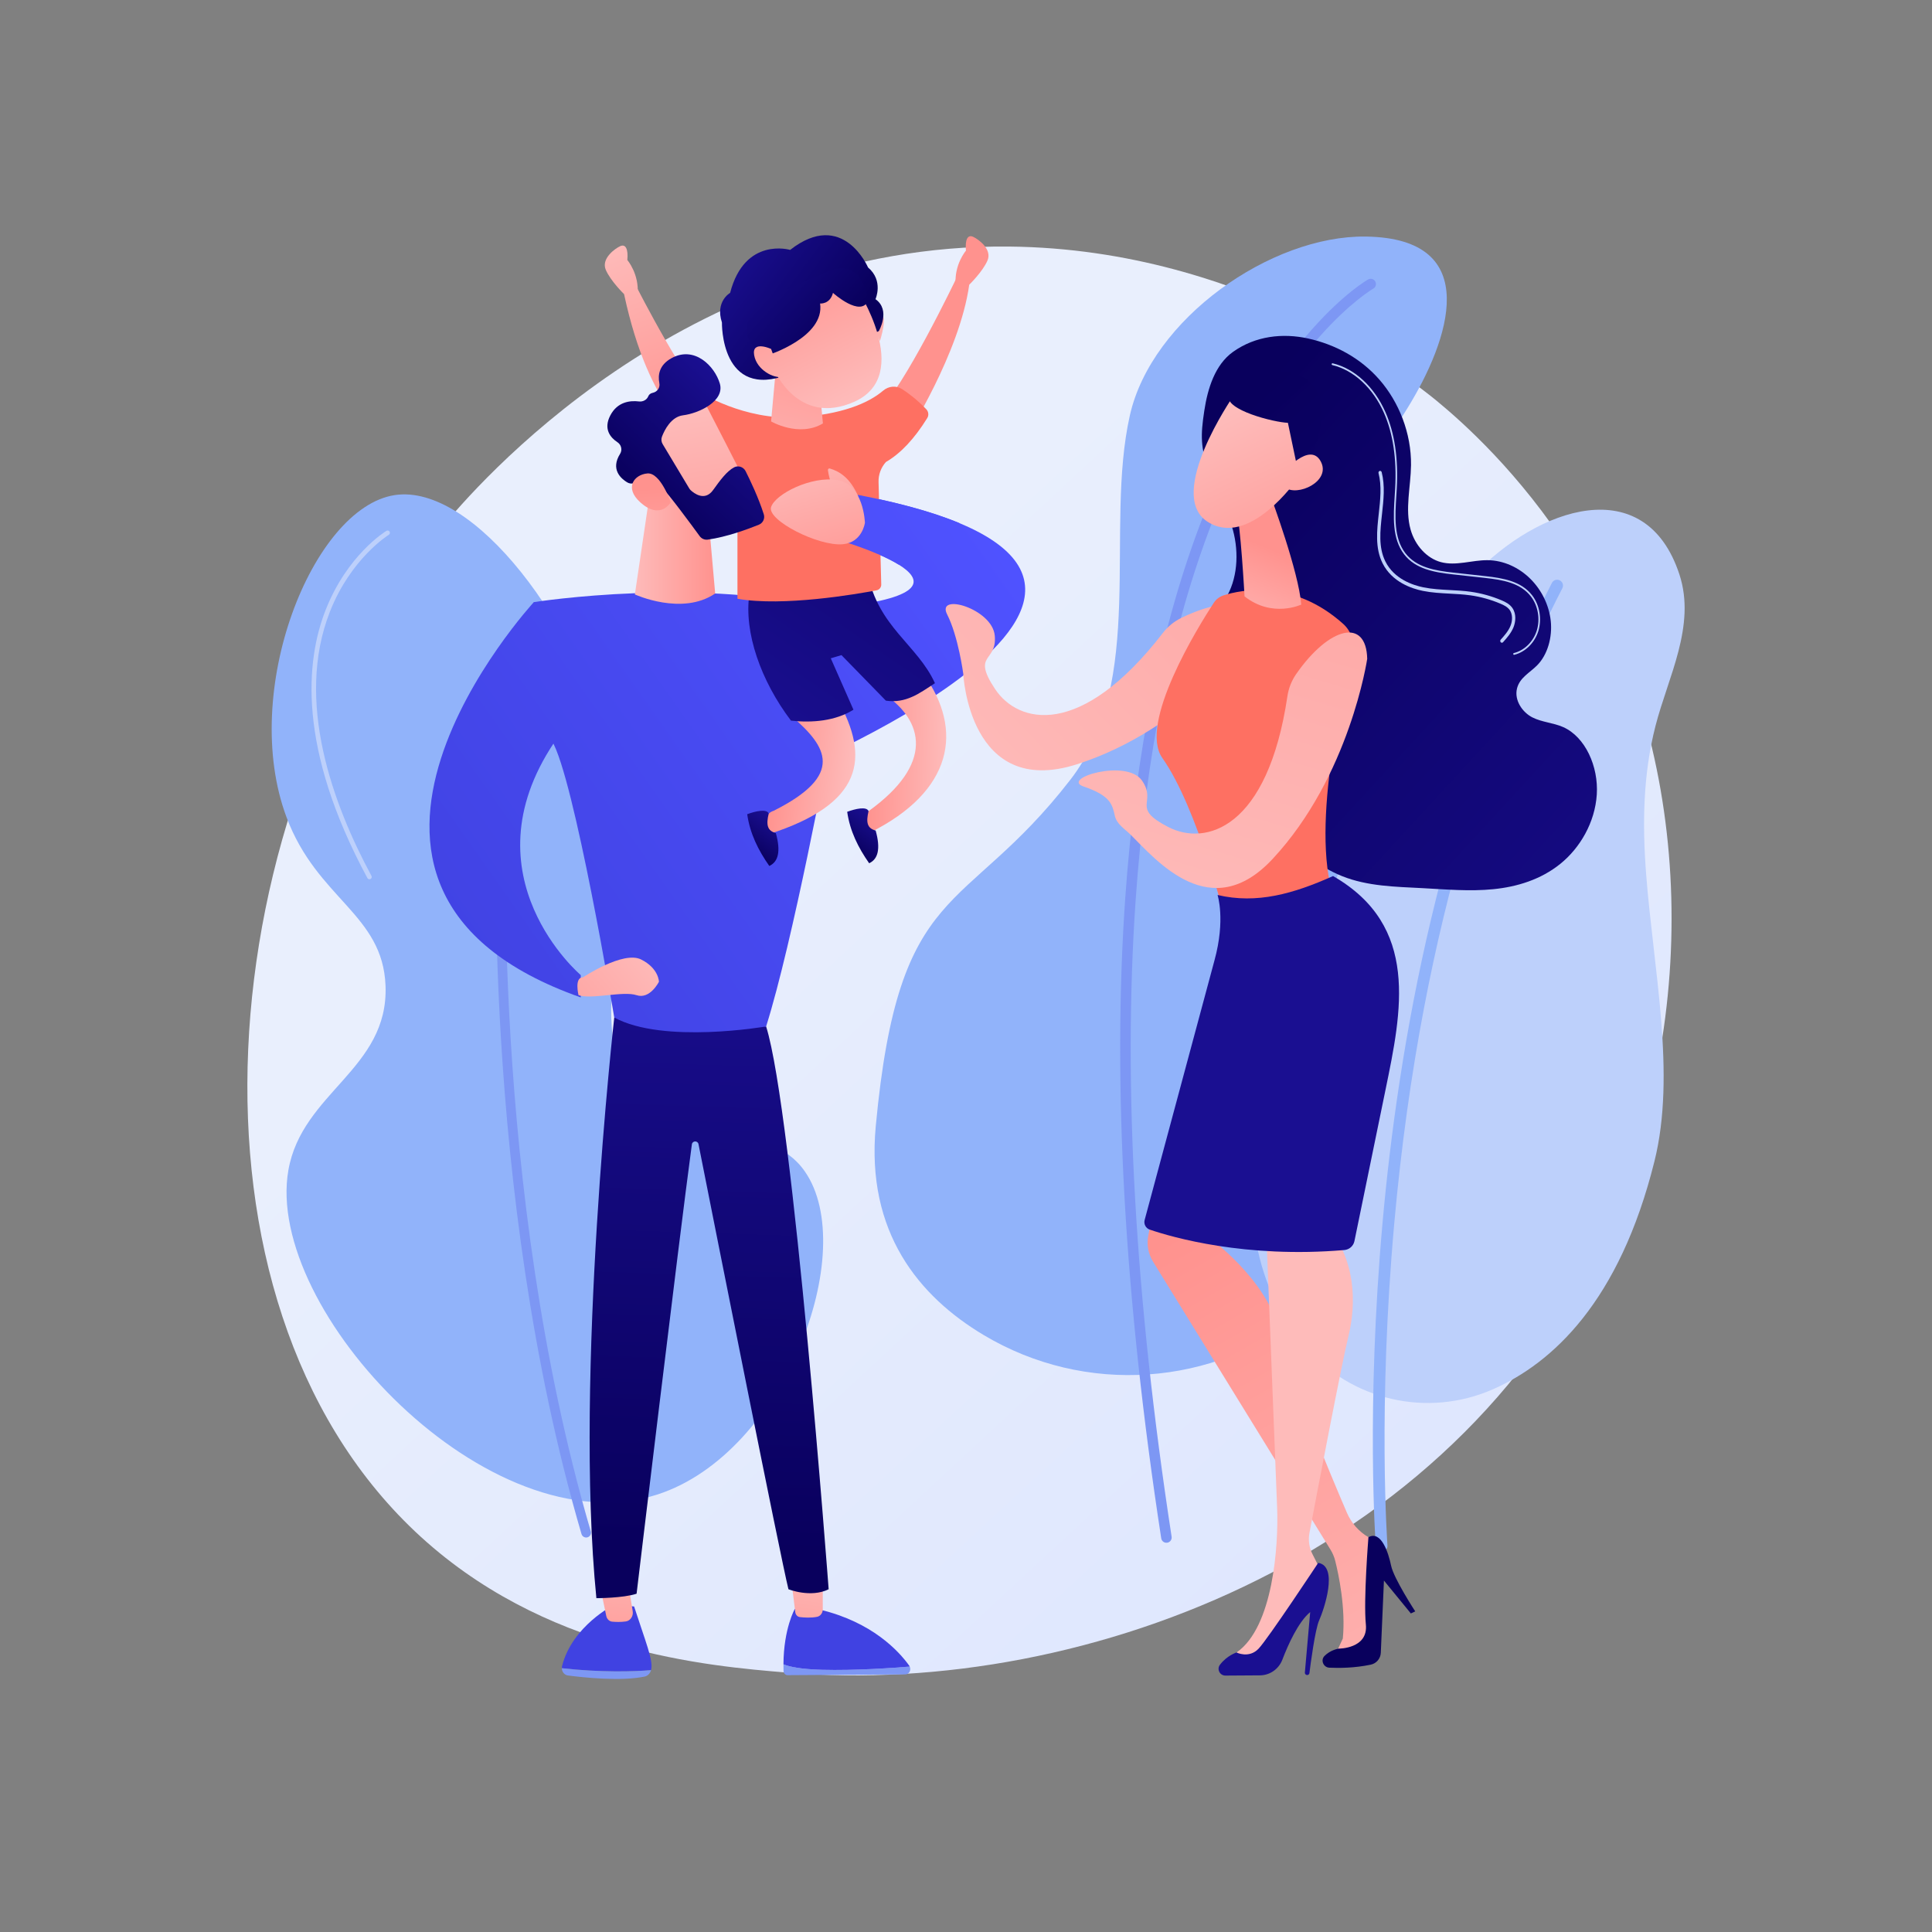 <?xml version="1.0" encoding="UTF-8"?> <svg xmlns="http://www.w3.org/2000/svg" xmlns:xlink="http://www.w3.org/1999/xlink" version="1.1" x="0px" y="0px" viewBox="0 0 3710 3710" style="enable-background:new 0 0 3710 3710;" xml:space="preserve"><rect x="0" y="0" width="3710" height="3710" fill="#808080" stroke="none"/> <style type="text/css"> .st0{fill:url(#SVGID_1_);} .st1{fill:#91B3FA;} .st2{fill:#7D97F4;} .st3{fill:#BDD0FB;} .st4{fill:url(#SVGID_00000112608306103992952800000017044570856535857563_);} .st5{fill:url(#SVGID_00000094593467566925940930000014902552824216808600_);} .st6{fill:url(#SVGID_00000097499464369906477320000008763976309980317866_);} .st7{fill:url(#SVGID_00000096751818341438951370000007107344966881022893_);} .st8{fill:url(#SVGID_00000114034731313138530790000011116047503681482631_);} .st9{fill:url(#SVGID_00000103234094895403569950000001312258108955228057_);} .st10{fill:url(#SVGID_00000109715294610497150810000010174625325325435809_);} .st11{fill:url(#SVGID_00000040556074483148769970000013348158628970774918_);} .st12{fill:url(#SVGID_00000075142249859802034820000004133005835718547081_);} .st13{fill:url(#SVGID_00000094600543524184886580000016757236245513302409_);} .st14{fill:url(#SVGID_00000183938356400895913820000005406647016738758584_);} .st15{fill:url(#SVGID_00000143616648549830657700000000996437206098280360_);} .st16{fill:url(#SVGID_00000144333091941178374300000013783077164996505006_);} .st17{fill:url(#SVGID_00000127042854346482391560000009940877479938942101_);} .st18{fill:url(#SVGID_00000114055376861615978230000004277908522162207907_);} .st19{fill-rule:evenodd;clip-rule:evenodd;fill:url(#SVGID_00000142169382479491893490000015123627121342375355_);} .st20{fill-rule:evenodd;clip-rule:evenodd;fill:url(#SVGID_00000017516432530072507010000003488008808817639340_);} .st21{fill-rule:evenodd;clip-rule:evenodd;fill:url(#SVGID_00000018207950572902677490000006593250183062235555_);} .st22{fill-rule:evenodd;clip-rule:evenodd;fill:url(#SVGID_00000038390275596184251940000008193657710580607919_);} .st23{fill-rule:evenodd;clip-rule:evenodd;fill:url(#SVGID_00000152964098344782492620000017959345488664083356_);} .st24{fill-rule:evenodd;clip-rule:evenodd;fill:url(#SVGID_00000088109914748897837080000003992756855572090000_);} .st25{fill-rule:evenodd;clip-rule:evenodd;fill:url(#SVGID_00000020374183351943660030000015456479270734913665_);} .st26{fill-rule:evenodd;clip-rule:evenodd;fill:url(#SVGID_00000148656722144620452000000006313994306387525257_);} .st27{fill-rule:evenodd;clip-rule:evenodd;fill:url(#SVGID_00000044179963499843370680000003631193873661651622_);} .st28{fill-rule:evenodd;clip-rule:evenodd;fill:url(#SVGID_00000034771451535836183070000010773198115232948394_);} .st29{fill-rule:evenodd;clip-rule:evenodd;fill:url(#SVGID_00000145019583659989518140000009736134388367527826_);} .st30{fill:url(#SVGID_00000018211924126052695140000015472073564475053993_);} .st31{fill:url(#SVGID_00000152973486726060180120000003048765829072060044_);} .st32{fill:url(#SVGID_00000163037997860657679950000010179526896900214682_);} .st33{fill:url(#SVGID_00000056394128317669374020000007147516384499753882_);} .st34{fill:url(#SVGID_00000177463495632137091130000007839299819042873778_);} .st35{fill:url(#SVGID_00000077324988644226028460000009215467540686860688_);} .st36{fill:url(#SVGID_00000178166235637721652290000004248333002678861194_);} .st37{fill:url(#SVGID_00000034062432173360227140000010211855123469055361_);} .st38{fill:url(#SVGID_00000063617246613419256160000005273762700433881020_);} .st39{fill:url(#SVGID_00000030483197516068736890000006185357599712251064_);} .st40{fill:url(#SVGID_00000159436656352265580290000008446356803795698082_);} .st41{fill:url(#SVGID_00000062873814442864620690000014386207887895499167_);} .st42{fill:url(#SVGID_00000088847826100690074070000012381637654052858538_);} .st43{fill:url(#SVGID_00000134249528256160760210000000879390640858620293_);} .st44{fill:url(#SVGID_00000152228351143060296240000003264900579615211687_);} .st45{fill:url(#SVGID_00000055707746333890985970000017690211828717304222_);} .st46{fill:url(#SVGID_00000139270657235264042720000001612447143211725736_);} .st47{fill:url(#SVGID_00000114787226262282428380000001132351129129178024_);} .st48{fill:url(#SVGID_00000037659722896317994170000006577793738317479848_);} </style> <g id="Background"> </g> <g id="Illustration"> <g> <linearGradient id="SVGID_1_" gradientUnits="userSpaceOnUse" x1="3376.228" y1="3573.966" x2="1359.918" y2="1397.63"> <stop offset="0" style="stop-color:#DAE3FE"></stop> <stop offset="1" style="stop-color:#E9EFFD"></stop> </linearGradient> <path class="st0" d="M3095.24,2333.75c-277.06,647.59-1008.39,925.74-1581.41,878.31c-156.46-12.95-471.25-39-717.04-271.44 c-472.03-446.38-399.33-1379.45,52.54-1928.79c58.19-70.74,460.98-544.72,1088.66-538.37c459.55,4.65,782.1,264.24,821.32,296.58 c49.55,40.85,158.83,137.94,257.32,291.95C3248.03,1423.88,3268.37,1929.08,3095.24,2333.75z"></path> <g> <g> <g> <path class="st1" d="M2533.68,1440.52c-23.07-62.3-37.73-126.64-36.17-195.06c3.92-172.39,118.18-320.83,205.06-461.47 c79.85-129.26,148.63-326.55-79.87-329.72c-182.04-2.52-411.27,157.78-453.01,343.31c-49.39,219.59,32.7,509.94-114.4,699.88 c-205.78,265.72-329.2,188.93-373.61,665.54c-18.97,203.65,83.36,326.5,206.81,400.41c194.84,116.66,441.69,99.85,618.82-42.25 c156.49-125.55,260.45-317.3,250.26-520.48C2747.29,1795.46,2602.77,1627.1,2533.68,1440.52z"></path> <path class="st2" d="M2238.94,2962.51c-4.51-0.42-8.33-3.85-9.05-8.53c-70.65-459.48-93.96-872.24-69.27-1226.8 c19.78-284.07,70.25-531.73,149.99-736.1c71.17-182.37,153.03-295.93,209.18-359.07c61.35-69,105.51-94.31,107.36-95.36 c4.87-2.73,11.03-1.02,13.77,3.84c2.74,4.86,1.03,11.02-3.82,13.76c-0.43,0.25-44.02,25.39-103.55,92.71 c-55,62.19-135.24,174.11-205.12,354.07c-78.65,202.54-128.38,448.12-147.82,729.94c-24.31,352.52-1.02,762.97,69.25,1219.95 c0.85,5.52-2.94,10.68-8.45,11.53C2240.58,2962.56,2239.75,2962.58,2238.94,2962.51z"></path> </g> </g> <g> <path class="st3" d="M3177.13,2229.6c41.57-167.32-1.95-367.91-16.02-550.26c-7.44-96.41-6.19-191.28,17.96-285.47 c24.01-93.64,78.25-192.28,45.89-290.82c-65.2-198.52-270.55-130.07-396.92,3.03c-146.65,154.46-207.87,423.47-277.21,628.55 c-41.8,123.63-99.11,249.1-126.95,376.46c-46.12,210.98-11.67,363.65,81.1,473.23c88.98,105.11,236.27,138.9,362.28,83.35 C2981.09,2617.5,3110.06,2499.52,3177.13,2229.6z"></path> <path class="st1" d="M2652.05,2979.72c-5.37-0.5-9.76-4.82-10.17-10.38c-0.19-2.62-18.99-265.79,13.19-623.45 c29.72-330.26,110.24-811.14,325.05-1226.57c2.86-5.53,9.65-7.67,15.18-4.83c5.53,2.86,7.69,9.65,4.83,15.18 c-117.64,227.5-269.11,623.53-322.63,1218.24c-32.03,355.83-13.36,617.17-13.17,619.77c0.46,6.21-4.2,11.6-10.4,12.07 C2653.3,2979.78,2652.67,2979.77,2652.05,2979.72z"></path> </g> </g> <g> <path class="st1" d="M1262.54,2869.85c244.27-79.21,388.78-468.08,283.11-620.16c-71.4-102.76-210.72-30.77-314.65-142.33 c-132.7-142.43,16.41-343.5-55.36-648.92c-61.07-259.91-266.92-530.77-417.74-507.7c-157.88,24.16-298.28,376.95-207.63,618.75 c58.95,157.25,184.92,185.69,190.08,323.58c5.98,160-160.53,204.47-186.61,354.22C506.9,2516.31,939.39,2974.64,1262.54,2869.85z "></path> <path class="st2" d="M1124.03,2952.35c1.34,0.23,2.75,0.16,4.14-0.25c4.92-1.44,7.74-6.59,6.29-11.51 c-194.44-663.61-161.93-1390.01-161.59-1397.27c0.25-5.12-3.7-9.47-8.82-9.71c-5.12-0.25-9.47,3.7-9.71,8.82 c-0.35,7.29-33,736.81,162.31,1403.38C1117.7,2949.34,1120.64,2951.78,1124.03,2952.35z"></path> <path class="st3" d="M708.69,1688.39c0.94,0.16,1.94,0.01,2.84-0.47c2.15-1.17,2.96-3.85,1.79-6.01 c-73.67-136.45-147.31-335.2-79.8-507.23c40.21-102.45,112.38-147.27,113.11-147.71c2.09-1.27,2.76-4,1.48-6.09 c-1.27-2.09-4-2.76-6.09-1.48c-3.06,1.86-75.46,46.83-116.75,152.04c-37.95,96.7-54.83,264.48,80.25,514.68 C706.2,1687.37,707.39,1688.17,708.69,1688.39z"></path> </g> <g> <g> <linearGradient id="SVGID_00000157286466946512473830000012734148395578941367_" gradientUnits="userSpaceOnUse" x1="-4494.615" y1="3723.015" x2="-4484.363" y2="3415.469" gradientTransform="matrix(-1 0 0 1 -3312.219 0)"> <stop offset="0" style="stop-color:#4F52FF"></stop> <stop offset="1" style="stop-color:#4042E2"></stop> </linearGradient> <path style="fill:url(#SVGID_00000157286466946512473830000012734148395578941367_);" d="M1078.86,3203.41 c-0.02-1.3,0.07-2.61,0.4-3.93c19.62-77.77,99.83-117.64,99.83-117.64l38.58,3.02c22.18,68.55,36.49,102.01,32.92,120.74 c-0.1,0.52-0.26,1.02-0.4,1.53C1218.37,3209.98,1152.86,3211.83,1078.86,3203.41z"></path> <path class="st2" d="M1250.19,3207.13c-1.72,6.25-6.33,11.12-12.24,12.36c-45.27,9.52-117.23,1.86-147.44-2.09 c-6.66-0.87-11.54-7.04-11.65-14C1152.86,3211.83,1218.37,3209.98,1250.19,3207.13z"></path> <linearGradient id="SVGID_00000147904968631967828730000012502606984246209725_" gradientUnits="userSpaceOnUse" x1="9180.319" y1="2943.529" x2="9145.926" y2="3243.692" gradientTransform="matrix(1 0 0 1 -7985.716 0)"> <stop offset="0" style="stop-color:#FEBBBA"></stop> <stop offset="1" style="stop-color:#FF928E"></stop> </linearGradient> <path style="fill:url(#SVGID_00000147904968631967828730000012502606984246209725_);" d="M1147.32,3021.8l16.89,81.32 c1.24,5.96,5.82,10.42,11.36,10.94c6.79,0.64,16.45,1.01,26.17-0.42c8.72-1.28,14.78-10.14,13.24-19.64l-11.74-72.2H1147.32z"></path> <path class="st2" d="M1578.02,3206.46c-41.21-1.15-62.52-6.01-73.54-10.51c-0.03,4.1,0,8.27,0.13,12.59 c0.14,4.61,3.56,8.3,7.76,8.27l226.25-1.46c7.22-0.05,11.44-8.42,8.31-15.04C1717.27,3202.76,1641.72,3208.24,1578.02,3206.46z"></path> <linearGradient id="SVGID_00000001657436381771202940000000704545851383749034_" gradientUnits="userSpaceOnUse" x1="9587.524" y1="3913.195" x2="9597.776" y2="3605.648" gradientTransform="matrix(1 0 0 1 -7985.716 0)"> <stop offset="0" style="stop-color:#4F52FF"></stop> <stop offset="1" style="stop-color:#4042E2"></stop> </linearGradient> <path style="fill:url(#SVGID_00000001657436381771202940000000704545851383749034_);" d="M1746.93,3200.31 c-0.27-0.58-0.51-1.16-0.9-1.71c-19.98-27.92-70.87-83.51-171.43-107.62l-48.24-1.52c0,0-21.48,37.34-21.89,106.5 c11.02,4.5,32.33,9.36,73.54,10.51C1641.72,3208.24,1717.27,3202.76,1746.93,3200.31z"></path> <linearGradient id="SVGID_00000062887648128861904190000002892353308019360164_" gradientUnits="userSpaceOnUse" x1="9542.634" y1="2981.929" x2="9510.46" y2="3262.72" gradientTransform="matrix(1 0 0 1 -7985.716 0)"> <stop offset="0" style="stop-color:#FEBBBA"></stop> <stop offset="1" style="stop-color:#FF928E"></stop> </linearGradient> <path style="fill:url(#SVGID_00000062887648128861904190000002892353308019360164_);" d="M1517.42,3016.34 c0.54,3.6,7.15,58.25,9.71,79.44c0.61,5.03,4.26,8.93,8.85,9.48c8.21,0.98,21.51,1.87,33.14-0.51 c6.27-1.29,10.81-7.31,10.81-14.32v-85.79L1517.42,3016.34z"></path> <linearGradient id="SVGID_00000100384753390748755070000007604941967288712856_" gradientUnits="userSpaceOnUse" x1="7532.182" y1="2972.952" x2="7570.778" y2="1763.622" gradientTransform="matrix(1 0 0 1 -6173.881 0)"> <stop offset="0" style="stop-color:#09005D"></stop> <stop offset="1" style="stop-color:#1A0F91"></stop> </linearGradient> <path style="fill:url(#SVGID_00000100384753390748755070000007604941967288712856_);" d="M1179.55,1953.93 c0,0-77.2,686.18-34.31,1115.04c0,0,51.46,0,77.19-8.58c0,0,80.22-670.91,106.17-862.89c0.98-7.24,11.31-7.57,12.73-0.4 c32.02,161.52,157.77,794.9,172.73,854.71c0,0,42.89,17.16,77.19,0c0,0-68.62-917.76-120.08-1080.73L1179.55,1953.93z"></path> <linearGradient id="SVGID_00000165235305708978241420000004196710713096703649_" gradientUnits="userSpaceOnUse" x1="1946.598" y1="1072.296" x2="813.992" y2="1869.13"> <stop offset="0" style="stop-color:#4F52FF"></stop> <stop offset="1" style="stop-color:#4042E2"></stop> </linearGradient> <path style="fill:url(#SVGID_00000165235305708978241420000004196710713096703649_);" d="M1025.16,1156.25 c0,0,325.94-51.46,583.25,17.15l-17.16,265.89c0,0-68.62,368.82-120.08,531.79c0,0-197.28,34.31-291.63-17.15 c0,0-77.2-463.17-120.08-531.79C1059.47,1422.14,1016.58,1242.02,1025.16,1156.25z"></path> <linearGradient id="SVGID_00000105406567870041986780000002542535794783826852_" gradientUnits="userSpaceOnUse" x1="1898.59" y1="1004.881" x2="765.986" y2="1801.712"> <stop offset="0" style="stop-color:#4F52FF"></stop> <stop offset="1" style="stop-color:#4042E2"></stop> </linearGradient> <path style="fill:url(#SVGID_00000105406567870041986780000002542535794783826852_);" d="M1512.08,1484.64 c0,0,953.89-391.94,104.09-540.05l-7.75,91.78c0,0,344.35,98.86-24.63,132.41C1583.79,1168.78,1508.76,1429.22,1512.08,1484.64z "></path> <linearGradient id="SVGID_00000111152441031845803410000000057849763003106719_" gradientUnits="userSpaceOnUse" x1="7392.995" y1="1040.668" x2="7547.229" y2="1040.668" gradientTransform="matrix(1 0 0 1 -6173.881 0)"> <stop offset="0" style="stop-color:#FEBBBA"></stop> <stop offset="1" style="stop-color:#FF928E"></stop> </linearGradient> <path style="fill:url(#SVGID_00000111152441031845803410000000057849763003106719_);" d="M1251.58,921.88l-32.47,219.58 c0,0,90.71,41.67,154.23-1.79l-13.68-154.96L1251.58,921.88z"></path> <g> <linearGradient id="SVGID_00000121239973529757256040000010930120474562526387_" gradientUnits="userSpaceOnUse" x1="1874.553" y1="969.892" x2="741.948" y2="1766.724"> <stop offset="0" style="stop-color:#4F52FF"></stop> <stop offset="1" style="stop-color:#4042E2"></stop> </linearGradient> <path style="fill:url(#SVGID_00000121239973529757256040000010930120474562526387_);" d="M1025.16,1156.25 c0,0-506.06,548.94,90.06,759.09v-42.89c0,0-223.01-188.7-51.46-446.02C1063.76,1426.43,1042.31,1181.98,1025.16,1156.25z"></path> <linearGradient id="SVGID_00000034054375488131684550000005166428142691946900_" gradientUnits="userSpaceOnUse" x1="7430.532" y1="1827.709" x2="7156.061" y2="2062.152" gradientTransform="matrix(1 0 0 1 -6173.881 0)"> <stop offset="0" style="stop-color:#FEBBBA"></stop> <stop offset="1" style="stop-color:#FF928E"></stop> </linearGradient> <path style="fill:url(#SVGID_00000034054375488131684550000005166428142691946900_);" d="M1119.51,1876.74 c0,0,77.19-51.46,111.5-34.31c34.31,17.15,34.31,42.88,34.31,42.88s-17.15,34.31-42.89,25.73c-25.73-8.58-85.77,8.58-111.5,0 C1110.93,1911.05,1102.36,1876.74,1119.51,1876.74z"></path> </g> <g> <g> <linearGradient id="SVGID_00000077288206908388623210000002641053657882834608_" gradientUnits="userSpaceOnUse" x1="-2461.099" y1="1362.689" x2="-2308.693" y2="1362.689" gradientTransform="matrix(-1 -0.022 -0.022 1 -613.407 30.669)"> <stop offset="0" style="stop-color:#FEBBBA"></stop> <stop offset="1" style="stop-color:#FF928E"></stop> </linearGradient> <path style="fill:url(#SVGID_00000077288206908388623210000002641053657882834608_);" d="M1772.91,1293.76 c78.84,108.67,56.17,225.97-101.94,304.89c-11.13-10.12-14.26-19.6-3.07-41c125.99-90.72,106.72-173.05,29.25-225.32 L1772.91,1293.76z"></path> <linearGradient id="SVGID_00000047044760250219412820000002625263474498877313_" gradientUnits="userSpaceOnUse" x1="-2922.922" y1="931.171" x2="-2769.15" y2="931.171" gradientTransform="matrix(-0.99 -0.138 -0.138 0.99 -1127.752 160.101)"> <stop offset="0" style="stop-color:#FEBBBA"></stop> <stop offset="1" style="stop-color:#FF928E"></stop> </linearGradient> <path style="fill:url(#SVGID_00000047044760250219412820000002625263474498877313_);" d="M1608.26,1343.21 c63.13,112.62,49.32,200.5-132.15,258.7c-9.94-25.69-5.81-39.94,9.6-45.01c137.36-69.01,102.33-123.23,34.14-181.76 L1608.26,1343.21z"></path> <linearGradient id="SVGID_00000181807916233108017530000016005346591230577574_" gradientUnits="userSpaceOnUse" x1="-1188.286" y1="2223.648" x2="-1106.425" y2="2223.648" gradientTransform="matrix(0.588 -0.809 0.809 0.588 339.805 -631.309)"> <stop offset="0" style="stop-color:#09005D"></stop> <stop offset="1" style="stop-color:#1A0F91"></stop> </linearGradient> <path style="fill:url(#SVGID_00000181807916233108017530000016005346591230577574_);" d="M1476.14,1562.25 c-5.18,21.74-2.78,32.99,13.71,37.49c9.94,35.61,4.46,55.32-12.56,63.15c-21.18-30.1-37.22-62.41-42.43-99.37 C1450.58,1557.7,1472.38,1552.63,1476.14,1562.25z"></path> <linearGradient id="SVGID_00000007397049798249069440000014883719908172424081_" gradientUnits="userSpaceOnUse" x1="-1071.431" y1="2376.019" x2="-990.057" y2="2376.019" gradientTransform="matrix(0.588 -0.809 0.809 0.588 339.805 -631.309)"> <stop offset="0" style="stop-color:#09005D"></stop> <stop offset="1" style="stop-color:#1A0F91"></stop> </linearGradient> <path style="fill:url(#SVGID_00000007397049798249069440000014883719908172424081_);" d="M1667.9,1557.64 c-5.14,21.61-2.76,32.8,13.62,37.27c9.88,35.39,4.43,54.99-12.48,62.77c-21.05-29.92-37-62.04-42.18-98.78 C1642.49,1553.12,1664.16,1548.08,1667.9,1557.64z"></path> <linearGradient id="SVGID_00000020388402377308725540000016426586357292014249_" gradientUnits="userSpaceOnUse" x1="1994.081" y1="675.53" x2="1472.806" y2="1437.395"> <stop offset="0" style="stop-color:#09005D"></stop> <stop offset="1" style="stop-color:#1A0F91"></stop> </linearGradient> <path style="fill:url(#SVGID_00000020388402377308725540000016426586357292014249_);" d="M1439.02,1140.86 c-10.76,73.44,22.05,166.61,79.9,242.99c41.02,4.54,85.54,0.64,119.95-21l-43.53-98.71l20.52-6.12l85.3,87.45 c38.44,5.64,64.13-13.86,94.17-33.54c-33.45-73.73-109.51-108.16-129.13-211.15L1439.02,1140.86z"></path> </g> <g> <linearGradient id="SVGID_00000074418652357058457360000003514888020639729846_" gradientUnits="userSpaceOnUse" x1="595.585" y1="-1010.394" x2="637.582" y2="-1393.623" gradientTransform="matrix(-0.89 0.456 -0.456 -0.89 1270.639 -706.66)"> <stop offset="0" style="stop-color:#FEBBBA"></stop> <stop offset="1" style="stop-color:#FF928E"></stop> </linearGradient> <path style="fill-rule:evenodd;clip-rule:evenodd;fill:url(#SVGID_00000074418652357058457360000003514888020639729846_);" d=" M1338.02,837.37c0,0-90.12-42.06-139.64-272.61l24.64-12.63c0,0,95.67,188.26,145.04,231.16 C1417.44,826.19,1338.02,837.37,1338.02,837.37z"></path> <linearGradient id="SVGID_00000070807091518772021320000003820178087042503827_" gradientUnits="userSpaceOnUse" x1="624.013" y1="-1002.301" x2="668.322" y2="-1406.622" gradientTransform="matrix(-0.89 0.456 -0.456 -0.89 1270.639 -706.66)"> <stop offset="0" style="stop-color:#FEBBBA"></stop> <stop offset="1" style="stop-color:#FF928E"></stop> </linearGradient> <path style="fill-rule:evenodd;clip-rule:evenodd;fill:url(#SVGID_00000070807091518772021320000003820178087042503827_);" d=" M1217.45,579.88l-19.07-15.12c0,0-26.01-25.25-35.14-46.71c-9.13-21.46,17.68-40.8,27.79-45.36 c10.11-4.56,15.66,5.05,13.64,26.62c0,0,23.03,26.78,19.72,65.82L1217.45,579.88z"></path> </g> <g> <linearGradient id="SVGID_00000018954192391536888360000006933999282479851920_" gradientUnits="userSpaceOnUse" x1="14841.113" y1="11699.958" x2="14044.445" y2="10935.155" gradientTransform="matrix(0.89 0.456 0.456 -0.89 34.196 -706.66)"> <stop offset="0" style="stop-color:#FEBBBA"></stop> <stop offset="1" style="stop-color:#FF928E"></stop> </linearGradient> <path style="fill-rule:evenodd;clip-rule:evenodd;fill:url(#SVGID_00000018954192391536888360000006933999282479851920_);" d=" M1740.9,837.33c0,0,101.9-158.75,120.31-290.59l-24.64-12.63c0,0-101.91,213.41-151.28,256.31 C1635.91,833.31,1740.9,837.33,1740.9,837.33z"></path> <linearGradient id="SVGID_00000091725092801459797670000005440134460143572921_" gradientUnits="userSpaceOnUse" x1="14735.717" y1="11809.737" x2="13939.047" y2="11044.934" gradientTransform="matrix(0.89 0.456 0.456 -0.89 34.196 -706.66)"> <stop offset="0" style="stop-color:#FEBBBA"></stop> <stop offset="1" style="stop-color:#FF928E"></stop> </linearGradient> <path style="fill-rule:evenodd;clip-rule:evenodd;fill:url(#SVGID_00000091725092801459797670000005440134460143572921_);" d=" M1842.14,561.86l19.07-15.12c0,0,26.01-25.25,35.14-46.71c9.13-21.46-17.68-40.8-27.79-45.36 c-10.11-4.56-15.66,5.05-13.64,26.62c0,0-23.03,26.78-19.72,65.82L1842.14,561.86z"></path> </g> <linearGradient id="SVGID_00000029738479432694211810000001992613997721853079_" gradientUnits="userSpaceOnUse" x1="1330.629" y1="1008.343" x2="1294.427" y2="718.727" gradientTransform="matrix(0.94 -0.341 0.341 0.94 140.035 218.113)"> <stop offset="0" style="stop-color:#FEBBBA"></stop> <stop offset="1" style="stop-color:#FF928E"></stop> </linearGradient> <path style="fill-rule:evenodd;clip-rule:evenodd;fill:url(#SVGID_00000029738479432694211810000001992613997721853079_);" d=" M1677.81,628.53c0,0-7.16-20.21,11.09-23.81c18.26-3.6,0.84,50.05,0.84,50.05L1677.81,628.53z"></path> <linearGradient id="SVGID_00000023270177049400925020000016067221066638027958_" gradientUnits="userSpaceOnUse" x1="2076.26" y1="102.484" x2="1808.966" y2="503.426"> <stop offset="0" style="stop-color:#FF928E"></stop> <stop offset="1" style="stop-color:#FE7062"></stop> </linearGradient> <path style="fill-rule:evenodd;clip-rule:evenodd;fill:url(#SVGID_00000023270177049400925020000016067221066638027958_);" d=" M1344.03,753.25c0,0,84.12,54.08,186.26,48.07c85.18-5.01,136.94-26.74,165.71-51.24c10.29-8.76,24.92-10.19,36.29-2.88 c12.44,8,28.99,20.45,46.39,38.63c4.37,4.56,5.26,11.55,1.93,16.92c-24.81,40.08-51.27,68.11-79.32,84.4 c-9.49,10.46-14.59,24.19-14.21,38.31l5.18,196.89c0.14,5.46-3.65,10.21-9.01,11.23c-37.34,7.09-179.04,31.76-267.12,16.21 V937.44c0-15.79-8.73-30.15-22.53-37.81c-18.5-10.27-46.05-30.39-73.6-68.27L1344.03,753.25z"></path> <linearGradient id="SVGID_00000136395696571667491760000010935796028004745903_" gradientUnits="userSpaceOnUse" x1="1481.059" y1="963.092" x2="1571.561" y2="623.71"> <stop offset="0" style="stop-color:#FEBBBA"></stop> <stop offset="1" style="stop-color:#FF928E"></stop> </linearGradient> <path style="fill-rule:evenodd;clip-rule:evenodd;fill:url(#SVGID_00000136395696571667491760000010935796028004745903_);" d=" M1489.93,707.84l-9.23,101.38c0,0,53.51,31.26,99.54,3.93l-8.18-88.55L1489.93,707.84z"></path> <linearGradient id="SVGID_00000034778442208622333550000004710159858346090941_" gradientUnits="userSpaceOnUse" x1="1179.674" y1="917.099" x2="1056.103" y2="680.969" gradientTransform="matrix(0.901 -0.434 0.434 0.901 146.248 336.294)"> <stop offset="0" style="stop-color:#09005D"></stop> <stop offset="1" style="stop-color:#1A0F91"></stop> </linearGradient> <path style="fill-rule:evenodd;clip-rule:evenodd;fill:url(#SVGID_00000034778442208622333550000004710159858346090941_);" d=" M1687.59,635.76c0,0,23.45-40.16-6.42-61.27c0,0,16.02-35.33-14.28-60.89c0,0-48.26-112.96-149.57-33.72 c0,0-87.23-25.94-115.29,82.54c0,0-29.01,16.28-15.72,56.81c0,0-3.26,150.34,128.41,99.66L1687.59,635.76z"></path> <linearGradient id="SVGID_00000123429645961542752300000012508376575910812304_" gradientUnits="userSpaceOnUse" x1="1216.451" y1="1026.203" x2="1179.669" y2="731.942" gradientTransform="matrix(0.94 -0.341 0.341 0.94 140.035 218.113)"> <stop offset="0" style="stop-color:#FEBBBA"></stop> <stop offset="1" style="stop-color:#FF928E"></stop> </linearGradient> <path style="fill-rule:evenodd;clip-rule:evenodd;fill:url(#SVGID_00000123429645961542752300000012508376575910812304_);" d=" M1644.23,551.78c0,0,111.62,168.19-3.71,219.7c-108.84,48.62-154.7-63.06-154.7-63.06s-47.86-49.59-31.78-87.76 C1470.12,582.49,1617.03,530.89,1644.23,551.78z"></path> <linearGradient id="SVGID_00000083809193313734535420000013939267031411297934_" gradientUnits="userSpaceOnUse" x1="1228.705" y1="901.288" x2="1112.337" y2="678.923" gradientTransform="matrix(0.94 -0.341 0.341 0.94 140.035 218.113)"> <stop offset="0" style="stop-color:#09005D"></stop> <stop offset="1" style="stop-color:#1A0F91"></stop> </linearGradient> <path style="fill-rule:evenodd;clip-rule:evenodd;fill:url(#SVGID_00000083809193313734535420000013939267031411297934_);" d=" M1474.94,681.94c0,0,109.24-34.58,99.9-99.1c0,0,18.92,1.89,24.73-20.4c0,0,53.61,48.23,67.74,14.5c0,0-9.39-83.5-74.88-56.44 c-65.5,27.06-125.32,54.58-142.85,73.85C1432.04,613.61,1417.49,660.23,1474.94,681.94z"></path> <linearGradient id="SVGID_00000108998940582062407640000007282963155435037837_" gradientUnits="userSpaceOnUse" x1="1107.755" y1="1036.204" x2="1071.553" y2="746.584" gradientTransform="matrix(0.94 -0.341 0.341 0.94 140.035 218.113)"> <stop offset="0" style="stop-color:#FEBBBA"></stop> <stop offset="1" style="stop-color:#FF928E"></stop> </linearGradient> <path style="fill-rule:evenodd;clip-rule:evenodd;fill:url(#SVGID_00000108998940582062407640000007282963155435037837_);" d=" M1500.15,723.44l-19.41-53.35c0,0-37.5-17.23-32.56,11.79C1453.12,710.91,1486.82,726.94,1500.15,723.44z"></path> </g> <g> <linearGradient id="SVGID_00000127763126476784294540000009932924359929999253_" gradientUnits="userSpaceOnUse" x1="4319.224" y1="3822.765" x2="4090.685" y2="4125.105" gradientTransform="matrix(0.685 -0.728 0.728 0.685 -4427.099 1318.785)"> <stop offset="0" style="stop-color:#FEBBBA"></stop> <stop offset="1" style="stop-color:#FF928E"></stop> </linearGradient> <path style="fill:url(#SVGID_00000127763126476784294540000009932924359929999253_);" d="M1346.43,760.52 c2.19,2.07,92.59,179.58,92.59,179.58l-102.45,49.46l-110.67-155.52C1225.89,834.04,1309.7,725.95,1346.43,760.52z"></path> <linearGradient id="SVGID_00000149346983995223242130000005380557256010545565_" gradientUnits="userSpaceOnUse" x1="4144.685" y1="3895.372" x2="4417.677" y2="3895.372" gradientTransform="matrix(0.685 -0.728 0.728 0.685 -4427.099 1318.785)"> <stop offset="0" style="stop-color:#09005D"></stop> <stop offset="1" style="stop-color:#1A0F91"></stop> </linearGradient> <path style="fill:url(#SVGID_00000149346983995223242130000005380557256010545565_);" d="M1271.22,838.35 c-1.83,4.73-1.38,10.01,1.23,14.35l51.1,85.18c0.78,1.29,1.7,2.46,2.8,3.49c6.08,5.66,26.89,22.13,42.98-0.29 c13.71-19.11,26.58-36.48,40.37-43.65c8.05-4.18,17.96-0.84,22.05,7.26c8.42,16.69,24.73,50.7,34.97,82.95 c2.57,8.08-1.61,16.76-9.47,19.95c-20.75,8.4-61.75,23.61-98.13,28.63c-5.98,0.83-11.89-1.7-15.45-6.57 c-15.65-21.44-59.77-81.37-74.83-96.37c-13.99-13.94-39.81-8.68-51.44-5.34c-4.42,1.27-9.12,0.66-13.06-1.71 c-11.8-7.11-32.4-24.81-13.56-54.79c4.69-7.45,2.3-17.38-5.06-22.22c-13.18-8.67-27.48-24.94-13.85-51.29 c13.79-26.68,38.42-29.07,55.2-27.02c7.42,0.91,14.96-2.99,17.81-9.9c1.27-3.07,3.77-5.7,8.43-6.64 c8.79-1.78,14.56-9.82,12.84-18.63c-2.96-15.1-0.73-34.71,23.37-47.96c44.21-24.3,82.93,15.3,92.77,48.73 c9.85,33.43-39.58,57.06-70.67,61C1288.78,800.4,1276.26,825.32,1271.22,838.35z"></path> <linearGradient id="SVGID_00000121281763574176849800000014758662223198609563_" gradientUnits="userSpaceOnUse" x1="3984.504" y1="4062.194" x2="4167.81" y2="3874.126" gradientTransform="matrix(0.685 -0.728 0.728 0.685 -4427.099 1318.785)"> <stop offset="0" style="stop-color:#FEBBBA"></stop> <stop offset="1" style="stop-color:#FF928E"></stop> </linearGradient> <path style="fill:url(#SVGID_00000121281763574176849800000014758662223198609563_);" d="M1288.03,964.55 c0,0-19.66-57.52-44.82-55.4c-25.16,2.11-44.97,27.18-13.78,55.36C1268.22,999.56,1288.03,964.55,1288.03,964.55z"></path> </g> <g> <linearGradient id="SVGID_00000137812140279446243400000000689033456845085610_" gradientUnits="userSpaceOnUse" x1="1828.926" y1="905.04" x2="696.323" y2="1701.87"> <stop offset="0" style="stop-color:#4F52FF"></stop> <stop offset="1" style="stop-color:#4042E2"></stop> </linearGradient> <path style="fill:url(#SVGID_00000137812140279446243400000000689033456845085610_);" d="M1616.16,944.59l-7.75,91.78 c0,0,74.94,21.52,117.44,47.88c38.18-28.88,77.54-54.91,117.53-79.25C1789.04,982.25,1714.76,961.78,1616.16,944.59z"></path> <linearGradient id="SVGID_00000170269580880587698530000004167451099586964927_" gradientUnits="userSpaceOnUse" x1="1604.081" y1="860.875" x2="1637.058" y2="1033.087"> <stop offset="0" style="stop-color:#FEBBBA"></stop> <stop offset="1" style="stop-color:#FF928E"></stop> </linearGradient> <path style="fill:url(#SVGID_00000170269580880587698530000004167451099586964927_);" d="M1648.29,953.74 c-15.3-35.86-36.12-48.57-54.76-54.09c-2.01-0.59-3.96,1.11-3.68,3.19c2.78,20.41,8.07,23.22-0.52,19.05L1648.29,953.74z"></path> <linearGradient id="SVGID_00000066503462054580652110000008689763514020036769_" gradientUnits="userSpaceOnUse" x1="-5815.128" y1="878.182" x2="-5894.557" y2="1139.163" gradientTransform="matrix(-1 0 0 1 -4276.851 0)"> <stop offset="0" style="stop-color:#FEBBBA"></stop> <stop offset="1" style="stop-color:#FF928E"></stop> </linearGradient> <path style="fill:url(#SVGID_00000066503462054580652110000008689763514020036769_);" d="M1660.9,1003.85 c0,0-2.18-73.59-52.49-81.97c-50.32-8.39-119.33,26.59-127.71,51.74c-8.39,25.16,91.05,76.03,138.11,71.45 C1656.04,1041.45,1660.9,1003.85,1660.9,1003.85z"></path> </g> </g> <g> <linearGradient id="SVGID_00000034796698054749728630000007893513482197760913_" gradientUnits="userSpaceOnUse" x1="6621.795" y1="-1022.14" x2="7606.54" y2="-2148.543" gradientTransform="matrix(0.048 -1.007 -1.155 0.018 275.477 8150.567)"> <stop offset="0" style="stop-color:#FEBBBA"></stop> <stop offset="1" style="stop-color:#FF928E"></stop> </linearGradient> <path style="fill:url(#SVGID_00000034796698054749728630000007893513482197760913_);" d="M2401.8,1227.67 c0,0-126.24,173.59-333.78,239.96c-207.54,66.37-218.29-173.87-218.29-173.87s-9.5-71.79-30.99-114.03 c-21.49-42.24,86.75-11.09,91.5,40.87c4.75,51.96-45.02,33.83,0.53,102.49c44.37,66.89,164.5,96.66,322.46-107.85 c9.16-11.85,21.32-21.92,35.61-28.85C2368.6,1138.05,2438.95,1157.74,2401.8,1227.67z"></path> <linearGradient id="SVGID_00000145060163670792635210000016675282453490793605_" gradientUnits="userSpaceOnUse" x1="4632.602" y1="843.775" x2="5770.96" y2="2088.626" gradientTransform="matrix(0.862 -2.600000e-03 -2.600000e-03 1.024 -1681.193 -0.24)"> <stop offset="0" style="stop-color:#09005D"></stop> <stop offset="1" style="stop-color:#1A0F91"></stop> </linearGradient> <path style="fill:url(#SVGID_00000145060163670792635210000016675282453490793605_);" d="M2295.3,1227.24 c16.2-31.65,44.36-52.49,61.4-83.52c21.46-39.08,22.32-90.75,8.44-134.18c-11.52-36.03-32.12-67.11-43.87-103.04 c-15.81-48.35-16.06-69.17-8.67-117.79c6.5-42.82,20.62-88.45,55.28-113.1c42.87-30.49,95.22-36.41,144.17-25.57 c50.81,11.25,100.03,36.74,137.12,79.34c37.08,42.6,61.18,102.46,60.4,163.9c-0.52,41.57-11.9,84.45-0.78,123.8 c8.64,30.59,31.26,54.97,57.74,62.24c29.44,8.08,60.09-3.97,90.34-3.6c29.98,0.37,59.68,13.49,82.51,36.43 c20.22,20.32,35.17,48.87,38.51,80.14c3.34,31.27-5.92,64.95-26.22,85.43c-13.88,14-33.39,23.52-38.55,44.23 c-5.78,23.18,10.95,46.4,29.64,55.74c18.69,9.35,39.75,10.09,58.78,18.45c42.57,18.71,68.24,75.66,64.77,129.53 c-3.47,53.86-32.28,102.7-69.98,133.13c-37.7,30.43-83.4,44.19-128.73,48.71c-45.33,4.52-90.86,0.37-136.28-2.03 c-51.94-2.75-104.92-3.4-154.14-23.05c-49.77-19.86-92.72-58.02-132.75-98.26c-18.96-19.05-38.18-39.9-46.64-67.66 c-6.14-20.15-6.11-42.57-13.19-62.28c-15.17-42.31-57.5-60.18-81.92-95.83C2277.92,1322.27,2274.83,1267.26,2295.3,1227.24z"></path> <path class="st3" d="M2907.43,1257.49c0.1,0,0.19-0.01,0.29-0.04c21.28-5.18,39.51-23.22,46.45-45.95 c6.94-22.74,2.35-49.39-11.7-67.91c-20.86-27.5-55.94-33.46-90.09-37.22l-61.88-6.81c-34.92-3.84-70.77-9.88-91.84-37.37 c-22.47-29.33-19.81-70.68-17.25-110.67c0.29-4.58,0.58-9.12,0.83-13.6c3.17-57.11-4.15-106.38-21.77-146.42 c-21.5-48.85-59.41-83.93-101.41-93.84c-0.86-0.22-1.68,0.39-1.86,1.33c-0.18,0.93,0.37,1.85,1.22,2.05 c41.05,9.69,78.14,44.06,99.22,91.95c17.38,39.5,24.61,88.18,21.47,144.69c-0.25,4.47-0.54,9.01-0.83,13.57 c-2.61,40.69-5.31,82.76,17.99,113.16c21.83,28.49,58.38,34.69,93.94,38.6l61.88,6.81c33.5,3.68,67.88,9.49,87.98,35.98 c13.36,17.61,17.73,42.96,11.13,64.58c-6.6,21.62-23.94,38.77-44.18,43.7c-0.84,0.21-1.37,1.13-1.18,2.06 C2906.01,1256.96,2906.69,1257.52,2907.43,1257.49z"></path> <path class="st3" d="M2884.14,1234.26c0.77-0.03,1.53-0.37,2.11-1.01c7.22-8.05,15.4-17.19,20.03-28.54 c4.2-10.31,5.91-25.43-1.9-36.98c-5.09-7.52-13.09-11.64-20.97-14.96c-19.13-8.08-39.12-13.62-59.42-16.45 c-13.21-1.85-26.68-2.56-39.71-3.25c-16.82-0.89-34.22-1.81-50.96-5.2c-20.02-4.05-56.12-15.89-72.94-49.61 c-13.59-27.25-10.14-58.37-6.49-91.31c2.96-26.71,6.02-54.33-0.65-80.2c-0.48-1.84-2.22-2.93-3.88-2.41 c-1.67,0.51-2.63,2.41-2.16,4.25c6.32,24.53,3.34,51.45,0.46,77.47c-3.61,32.58-7.34,66.27,7.23,95.49 c18.08,36.25,56.21,48.83,77.34,53.11c17.16,3.47,34.77,4.41,51.8,5.31c12.91,0.68,26.26,1.39,39.22,3.19 c19.8,2.77,39.3,8.17,57.96,16.05c6.52,2.75,13.83,6.22,18.16,12.62c5.09,7.53,5.56,19.31,1.2,30.01 c-4.17,10.23-11.6,18.52-18.78,26.53c-1.21,1.36-1.19,3.54,0.05,4.89C2882.46,1233.96,2883.31,1234.29,2884.14,1234.26z"></path> <linearGradient id="SVGID_00000106853431493234145670000015980109666833977233_" gradientUnits="userSpaceOnUse" x1="3267.206" y1="913.9" x2="2956.492" y2="1119.372"> <stop offset="0" style="stop-color:#FF928E"></stop> <stop offset="1" style="stop-color:#FE7062"></stop> </linearGradient> <path style="fill:url(#SVGID_00000106853431493234145670000015980109666833977233_);" d="M2349.61,1143.26 c34.04-10.8,133.31-31.34,229.45,54.55c16.3,14.57,23.23,36.99,17.84,58.18c-23.93,94.07-86.6,371.88-25.82,490.67 c0,0-101.88,116.01-216.52,25.68c0,0-54.33-220.45-122.4-316.52c-46.99-66.32,69.15-253.01,98.57-298.14 C2335.19,1150.83,2341.84,1145.72,2349.61,1143.26z"></path> <linearGradient id="SVGID_00000056387166275552179730000003855422761920909220_" gradientUnits="userSpaceOnUse" x1="-5458.704" y1="2083.224" x2="-5431.326" y2="1888.842" gradientTransform="matrix(0.965 0.264 -0.264 0.965 8180.273 665.131)"> <stop offset="0" style="stop-color:#FEBBBA"></stop> <stop offset="1" style="stop-color:#FF928E"></stop> </linearGradient> <path style="fill:url(#SVGID_00000056387166275552179730000003855422761920909220_);" d="M2441.05,955.65 c0,0,52.89,142.26,57.71,205.32c0,0-55.49,26.32-108.86-15.74c0,0-7.83-142.82-16.23-168.28L2441.05,955.65z"></path> <linearGradient id="SVGID_00000181803824340311508620000011870914740000433538_" gradientUnits="userSpaceOnUse" x1="-5584.218" y1="1666.718" x2="-5328.23" y2="1961.036" gradientTransform="matrix(0.965 0.264 -0.264 0.965 8180.273 665.131)"> <stop offset="0" style="stop-color:#FEBBBA"></stop> <stop offset="1" style="stop-color:#FF928E"></stop> </linearGradient> <path style="fill:url(#SVGID_00000181803824340311508620000011870914740000433538_);" d="M2367.64,761.7 c0,0-129.32,187.28-49.37,239.78c79.95,52.5,172.01-80.59,172.01-80.59s29.07-101.83-3.59-135.69 C2454.05,751.34,2367.64,761.7,2367.64,761.7z"></path> <linearGradient id="SVGID_00000028294071015284169510000000015827558108214958_" gradientUnits="userSpaceOnUse" x1="4358.698" y1="742.602" x2="5497.035" y2="1987.429" gradientTransform="matrix(1 0 0 1 -1930.888 0)"> <stop offset="0" style="stop-color:#09005D"></stop> <stop offset="1" style="stop-color:#1A0F91"></stop> </linearGradient> <path style="fill:url(#SVGID_00000028294071015284169510000000015827558108214958_);" d="M2428.17,716.47 c0,0-60.54,15.38-68.62,43.02c-8.08,27.64,87.04,51.61,113.6,52.43l23.17,110.63c0,0,61.53-105.41,35.52-165.29 C2505.82,697.36,2428.17,716.47,2428.17,716.47z"></path> <linearGradient id="SVGID_00000156570217619522540400000011960635181333029557_" gradientUnits="userSpaceOnUse" x1="-5520.262" y1="1611.086" x2="-5264.276" y2="1905.401" gradientTransform="matrix(0.965 0.264 -0.264 0.965 8180.273 665.131)"> <stop offset="0" style="stop-color:#FEBBBA"></stop> <stop offset="1" style="stop-color:#FF928E"></stop> </linearGradient> <path style="fill:url(#SVGID_00000156570217619522540400000011960635181333029557_);" d="M2464.42,907.69 c0,0,50.53-60.47,71.64-21.92c21.11,38.55-45.25,68.82-68.7,50.1L2464.42,907.69z"></path> <linearGradient id="SVGID_00000069397509695346344120000014798263534786180029_" gradientUnits="userSpaceOnUse" x1="4443.755" y1="3487.734" x2="5054.515" y2="2409.611" gradientTransform="matrix(-1 6.600000e-03 6.600000e-03 1 7273.903 -61.448)"> <stop offset="0" style="stop-color:#FEBBBA"></stop> <stop offset="1" style="stop-color:#FF928E"></stop> </linearGradient> <path style="fill:url(#SVGID_00000069397509695346344120000014798263534786180029_);" d="M2229.95,2239.03 c0.55,10.04-15.8,90-24.72,132.66c-3.59,17.16-0.61,35.02,8.34,50.09L2555,2975.89c4.13,6.7,7.18,13.99,9.08,21.62 c6.52,26.16,20.19,90.3,14.53,148.94l-16.62,35.99l74.1-18.08l12.96-199.98l-21.26-12.5c-18.37-10.8-32.8-27.15-41.22-46.72 c-31.23-72.53-108.87-257.18-129.57-347.45c-23.52-102.59-139.18-184.36-139.18-184.36l19.32-47.8L2229.95,2239.03z"></path> <linearGradient id="SVGID_00000093889604019680805060000003032180453950335416_" gradientUnits="userSpaceOnUse" x1="2719.453" y1="2961.521" x2="3000.113" y2="2591.763"> <stop offset="0" style="stop-color:#09005D"></stop> <stop offset="1" style="stop-color:#1A0F91"></stop> </linearGradient> <path style="fill:url(#SVGID_00000093889604019680805060000003032180453950335416_);" d="M2717.64,3094.31 c0,0-41.19-63.03-46.31-87.74c-5.12-24.71-18.98-68.27-43.53-54.69c0,0-9.73,120.59-4.95,167.57 c4.78,46.98-52.45,46.39-52.45,46.39s-15.73,2.47-27.09,14.2c-7.84,8.1-1.92,21.84,9.34,22.38c18.74,0.9,48.48,0.74,79.6-5.79 c10.88-2.28,18.82-11.7,19.3-22.8l6.01-138.7l51.69,63.15L2717.64,3094.31z"></path> <linearGradient id="SVGID_00000127739332090948334490000011994083171471816337_" gradientUnits="userSpaceOnUse" x1="2682.695" y1="2574.238" x2="3259.608" y2="2168.84"> <stop offset="0" style="stop-color:#FEBBBA"></stop> <stop offset="1" style="stop-color:#FF928E"></stop> </linearGradient> <path style="fill:url(#SVGID_00000127739332090948334490000011994083171471816337_);" d="M2429.97,2324.95 c0,0,19.78,500.25,22.52,571.3c2.73,71.05-7.54,228.77-78.03,276.99l31.37,22.45c0,0,38.22-33.56,75.05-97.54 c41.38-71.88,54.02-85.1,54.02-85.1l-14.58-28.67c-6.38-12.55-8.43-26.83-5.81-40.67c14.17-74.77,61.55-323.47,74.7-377.07 c15.53-63.28,15.35-147.44-43.33-216.95C2487.21,2280.19,2429.97,2324.95,2429.97,2324.95z"></path> <linearGradient id="SVGID_00000099652237902957001960000014647423142584490687_" gradientUnits="userSpaceOnUse" x1="2718.076" y1="2605.528" x2="2622.296" y2="2803.771"> <stop offset="0" style="stop-color:#09005D"></stop> <stop offset="1" style="stop-color:#1A0F91"></stop> </linearGradient> <path style="fill:url(#SVGID_00000099652237902957001960000014647423142584490687_);" d="M2510.14,3216.58 c2.21-0.01,4.06-1.63,4.34-3.82c2.1-16.72,10.89-83.77,18.69-101.22c8.93-19.98,37.81-103.96-1.8-110.41 c0,0-95.87,145.03-114.41,164.67c-18.54,19.65-42.52,7.44-42.52,7.44s-18.28,5.72-31.84,23.64 c-6.45,8.53-0.12,20.79,10.58,20.72l66.14-0.43c19.21-0.13,36.29-12.07,43.15-30.02c11.17-29.26,30.48-72.23,53.48-91.53 l-10.24,116.15C2505.49,3214.38,2507.54,3216.6,2510.14,3216.58L2510.14,3216.58z"></path> <linearGradient id="SVGID_00000147183435335173653920000018097978297205332635_" gradientUnits="userSpaceOnUse" x1="3502.241" y1="1298.003" x2="3146.423" y2="1558.601"> <stop offset="0" style="stop-color:#09005D"></stop> <stop offset="1" style="stop-color:#1A0F91"></stop> </linearGradient> <path style="fill:url(#SVGID_00000147183435335173653920000018097978297205332635_);" d="M2338.04,1718.62 c0,0,15.67,47.26-5.97,125.86l-134.03,498.24c-2.11,7.83,2.23,15.92,9.9,18.53c42.73,14.56,183.07,55.41,373.5,39.19 c9.59-0.82,17.53-7.74,19.46-17.17c11.65-56.74,51.4-250.34,59.59-290.12c31.19-151.57,66.11-315.06-100.64-410.88 C2484.26,1716.1,2413.58,1736.47,2338.04,1718.62z"></path> <linearGradient id="SVGID_00000075868504573962782650000015465397971658989702_" gradientUnits="userSpaceOnUse" x1="5325.036" y1="-585.299" x2="6320.319" y2="-1723.757" gradientTransform="matrix(-0.45 -0.902 -0.999 0.58 3996.149 6925.918)"> <stop offset="0" style="stop-color:#FEBBBA"></stop> <stop offset="1" style="stop-color:#FF928E"></stop> </linearGradient> <path style="fill:url(#SVGID_00000075868504573962782650000015465397971658989702_);" d="M2625.44,1265.1 c0,0-33.3,225.39-181.99,384.68c-118.52,126.97-222.17,2.91-272.42-47.01c-10.65-10.58-26.49-20.02-30.07-35.64 c-5-21.8-7.61-39-60.14-56.8c-44.88-15.21,82.7-54.32,112.22-11.3c29.53,43.02-22.76,51.51,50.52,89.18 c71.39,36.69,190.75,4,228.71-251.61c2.2-14.82,7.89-29.54,16.99-42.57C2552.69,1203.11,2623.7,1185.94,2625.44,1265.1z"></path> </g> </g> </g> </g> </svg> 